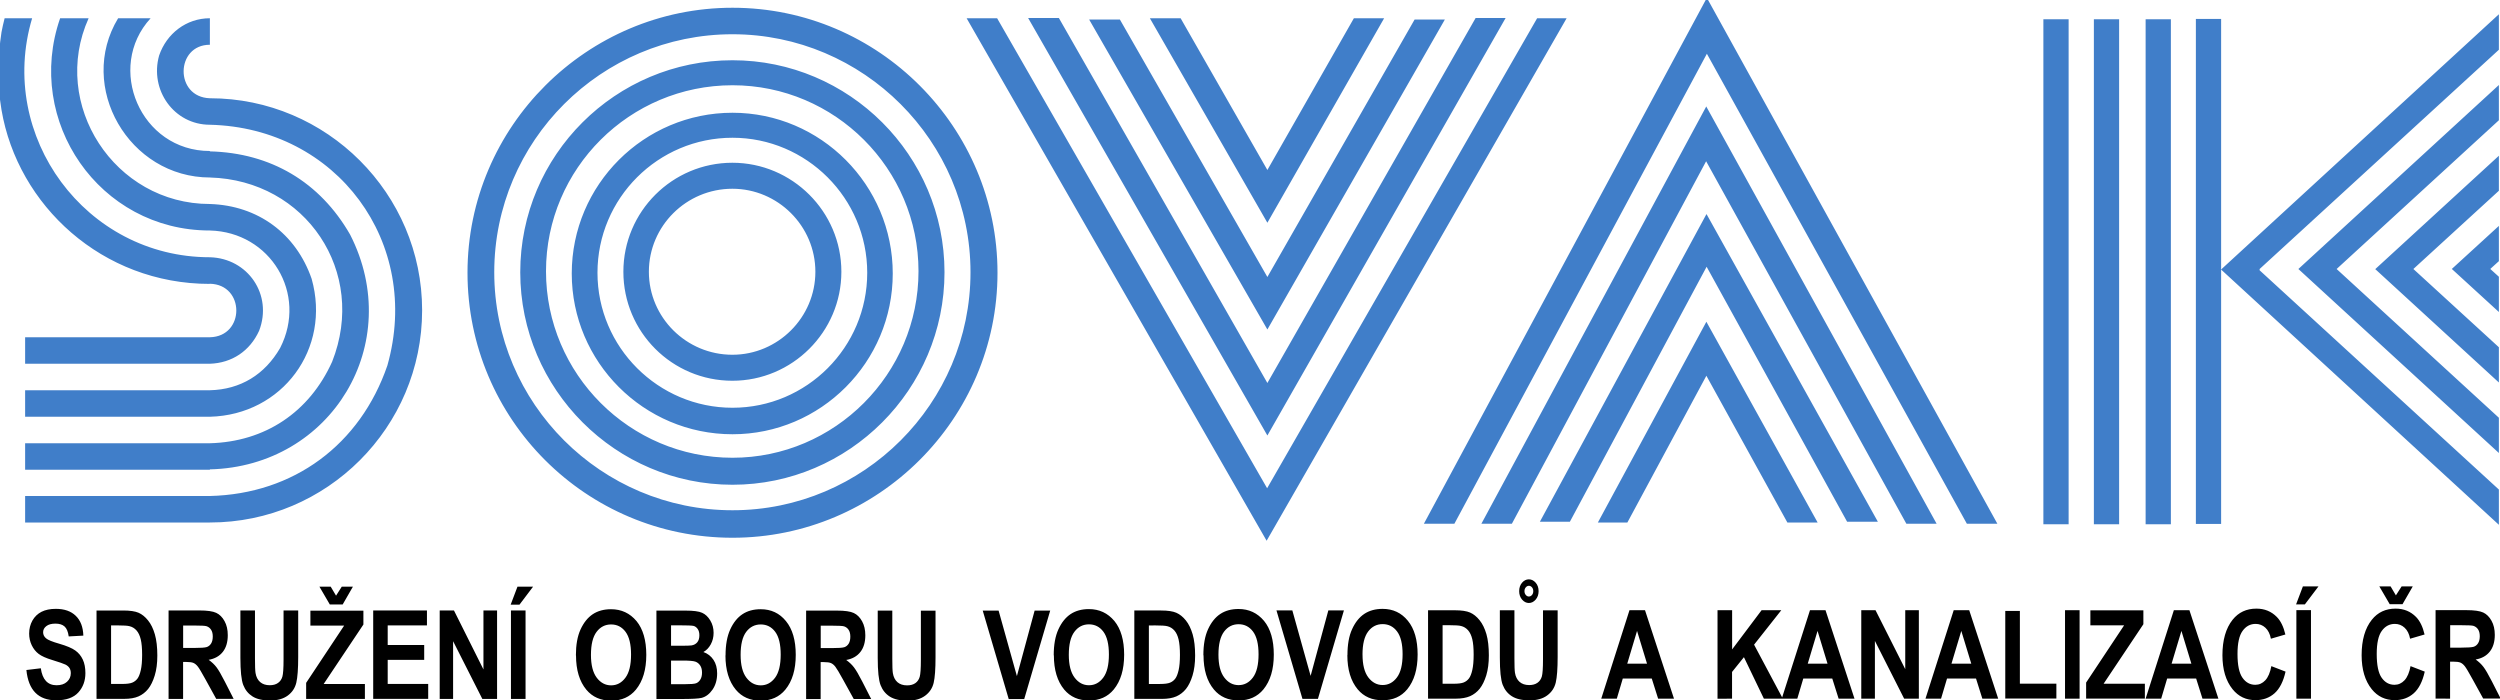 <svg width="1e3px" height="280px" viewBox="0 0 1e3 280" xmlns="http://www.w3.org/2000/svg"><path d="m10.6 268 5.72-.69c.64 4.52 2.75 6.79 6.32 6.79 1.76 0 3.15-.46 4.16-1.39 1.02-.93 1.52-2.07 1.52-3.44 0-.8-.17-1.49-.52-2.05-.36-.56-.9-1.02-1.62-1.39-.73-.36-2.47-.96-5.26-1.82-2.49-.75-4.32-1.57-5.47-2.46-1.16-.88-2.08-2.04-2.77-3.48-.68-1.44-1.02-2.99-1.02-4.64 0-1.93.44-3.66 1.31-5.21.88-1.54 2.09-2.71 3.63-3.5 1.55-.78 3.45-1.18 5.72-1.18 3.41 0 6.07.92 7.98 2.78 1.92 1.84 2.93 4.49 3.04 7.93l-5.85.32c-.27-1.91-.82-3.23-1.68-3.99-.84-.75-2.06-1.13-3.63-1.13-1.58 0-2.79.33-3.64.99-.86.66-1.29 1.47-1.29 2.46 0 .97.39 1.77 1.17 2.43.77.67 2.55 1.38 5.32 2.17 2.95.86 5.07 1.76 6.38 2.7 1.31.93 2.31 2.15 3 3.63.7 1.49 1.04 3.3 1.04 5.42 0 3.07-.94 5.65-2.83 7.73-1.89 2.09-4.85 3.14-8.87 3.14-7.1 0-11.1-4.04-11.9-12.1v.01zm28-23.8h10.7c2.7 0 4.74.3 6.12.9 1.37.6 2.64 1.62 3.79 3.06 1.16 1.42 2.07 3.28 2.73 5.56.66 2.29.99 5.12.99 8.51 0 3.06-.34 5.71-1.04 7.98-.69 2.25-1.57 4.04-2.63 5.37-1.06 1.31-2.34 2.3-3.84 2.97-1.51.67-3.43 1-5.81 1h-11v-35.4zm5.83 5.98v23.4h4.39c1.88 0 3.24-.18 4.08-.53.85-.35 1.54-.89 2.08-1.6.54-.72.99-1.85 1.34-3.4.35-1.53.53-3.57.53-6.1 0-2.61-.18-4.68-.55-6.2-.36-1.5-.92-2.7-1.68-3.56-.77-.87-1.69-1.44-2.79-1.71-.82-.22-2.4-.32-4.75-.32l-2.65.01zm23 29.4v-35.4h12.3c3.15 0 5.41.32 6.76.96 1.35.63 2.46 1.73 3.32 3.3.88 1.57 1.3 3.44 1.3 5.63 0 2.76-.65 4.99-1.98 6.68s-3.22 2.75-5.66 3.18c1.26.91 2.29 1.88 3.11 2.95s1.94 2.99 3.35 5.76l3.52 6.9h-6.97l-4.24-7.7c-1.52-2.77-2.56-4.52-3.11-5.21-.55-.71-1.13-1.18-1.74-1.45s-1.59-.4-2.94-.4h-1.21v14.8h-5.83zm5.83-20.4h4.35c2.65 0 4.34-.12 5.06-.35.73-.23 1.31-.7 1.76-1.4.45-.71.68-1.66.68-2.83 0-1.13-.23-2.03-.68-2.71-.45-.69-1.06-1.16-1.83-1.41-.55-.18-2.13-.27-4.75-.27h-4.59v8.97zm22.9-15h5.83v19.2c0 2.98.07 4.91.22 5.81.25 1.57.87 2.77 1.84 3.63.97.84 2.26 1.27 3.84 1.27 1.35 0 2.46-.3 3.31-.91.85-.6 1.44-1.44 1.75-2.51.31-1.06.47-3.35.47-6.88v-19.6h5.86v18.6c0 4.74-.26 8.17-.76 10.3-.51 2.11-1.64 3.83-3.42 5.14s-4.13 1.96-7.03 1.96c-3.02 0-5.39-.54-7.08-1.63-1.7-1.07-2.92-2.6-3.69-4.57-.76-1.97-1.14-5.6-1.14-10.9v-18.9zm26.3 35.4v-6.44l15.2-22.9h-13.5v-5.98h21.2v5.55l-15.9 23.8h16.5v5.96h-23.6zm5.32-44.9h4.51l2.13 3.59 2.28-3.59h4.46l-4.09 7.11h-5.14l-4.15-7.11zm21.5 44.9v-35.4h21.5v5.98h-15.7v7.84h14.6v5.95h-14.6v9.63h16.2v5.96h-22zm26.6 0v-35.4h5.7l11.8 23.6v-23.6h5.45v35.4h-5.89l-11.7-23.1v23.1h-5.44zm28.5 0v-35.4h5.84v35.4h-5.84zm-.12-37.7 2.73-7.21h6.24l-5.45 7.21h-3.52zm26.1 20.3c0-4.22.61-7.68 1.86-10.4 1.25-2.72 2.88-4.75 4.88-6.09 2.01-1.33 4.45-2 7.31-2 4.15 0 7.53 1.58 10.2 4.75 2.6 3.17 3.91 7.68 3.91 13.5 0 5.91-1.38 10.5-4.14 13.9-2.43 2.95-5.73 4.42-9.89 4.42-4.2 0-7.51-1.46-9.94-4.37-2.76-3.32-4.14-7.89-4.14-13.7v.01zm6.02-.24c0 4.07.78 7.11 2.32 9.15 1.54 2.03 3.45 3.05 5.74 3.05 2.3 0 4.2-1.01 5.71-3.03 1.52-2.02 2.27-5.11 2.27-9.29 0-4.1-.74-7.13-2.21-9.1-1.47-1.96-3.39-2.94-5.77-2.94s-4.32.99-5.81 2.97c-1.5 1.98-2.25 5.04-2.25 9.19zm26.2-17.7h11.6c3.16 0 5.39.29 6.67.88 1.29.57 2.37 1.59 3.26 3.06.88 1.45 1.33 3.12 1.33 4.96 0 1.7-.38 3.24-1.14 4.62-.76 1.37-1.73 2.39-2.94 3.05 1.72.61 3.06 1.66 4.04 3.14.98 1.47 1.46 3.27 1.46 5.4 0 2.57-.63 4.75-1.86 6.52-1.24 1.77-2.7 2.87-4.39 3.29-1.17.29-3.9.44-8.17.44h-9.86l-.01-35.4zm5.84 5.89v8.17h3.86c2.31 0 3.74-.04 4.3-.13.99-.15 1.76-.57 2.33-1.26.56-.68.84-1.61.84-2.79 0-1.04-.22-1.89-.68-2.54s-1.01-1.05-1.66-1.22c-.66-.15-2.52-.23-5.61-.23h-3.38zm0 14.1v9.45h5.43c2.38 0 3.9-.12 4.58-.37.67-.25 1.24-.74 1.7-1.48.45-.73.68-1.65.68-2.78 0-1.16-.24-2.1-.73-2.85-.5-.75-1.14-1.27-1.95-1.55-.82-.28-2.48-.42-4.98-.42h-4.73zm21.8-2.05c0-4.22.62-7.68 1.87-10.4 1.24-2.72 2.87-4.76 4.88-6.09 2.01-1.34 4.45-2 7.31-2 4.15 0 7.52 1.58 10.1 4.75 2.61 3.17 3.92 7.68 3.92 13.5 0 5.91-1.38 10.5-4.15 13.9-2.43 2.95-5.72 4.42-9.88 4.42-4.2 0-7.51-1.46-9.94-4.37-2.76-3.32-4.15-7.89-4.15-13.7v.01zm6.03-.24c0 4.07.77 7.11 2.31 9.14 1.55 2.04 3.46 3.06 5.75 3.06s4.19-1.02 5.71-3.03c1.51-2.02 2.26-5.11 2.26-9.29 0-4.1-.73-7.13-2.2-9.1-1.47-1.96-3.4-2.94-5.78-2.94-2.37 0-4.32.99-5.81 2.96-1.5 1.99-2.24 5.05-2.24 9.2zm26.2 17.7v-35.4h12.3c3.15 0 5.41.32 6.75.96 1.35.63 2.46 1.73 3.33 3.3s1.3 3.45 1.3 5.63c0 2.76-.66 4.99-1.99 6.68s-3.21 2.75-5.65 3.18c1.25.91 2.29 1.89 3.1 2.96.82 1.07 1.95 2.98 3.36 5.75l3.52 6.9h-6.97l-4.25-7.7c-1.52-2.77-2.56-4.51-3.11-5.21-.54-.7-1.13-1.18-1.74-1.45s-1.59-.4-2.94-.4h-1.2v14.8h-5.84zm5.84-20.4h4.34c2.66 0 4.34-.12 5.07-.35.72-.23 1.31-.7 1.76-1.4.44-.71.67-1.66.67-2.83 0-1.12-.23-2.03-.67-2.71-.45-.69-1.06-1.15-1.84-1.41-.54-.18-2.13-.27-4.75-.27h-4.58v8.97zm22.8-15h5.83v19.2c0 2.98.07 4.91.22 5.81.26 1.57.87 2.77 1.84 3.63.98.84 2.26 1.27 3.85 1.27 1.35 0 2.45-.3 3.31-.9.85-.6 1.43-1.44 1.74-2.52.31-1.06.47-3.35.47-6.87v-19.6h5.86v18.6c0 4.74-.25 8.17-.75 10.3-.51 2.12-1.65 3.83-3.43 5.14s-4.12 1.97-7.03 1.97c-3.02 0-5.38-.55-7.08-1.63s-2.92-2.61-3.69-4.58c-.76-1.97-1.14-5.59-1.14-10.9v-18.9zm52.4 35.4-10.4-35.4h6.35l7.32 26.2 7.09-26.2h6.23l-10.4 35.4h-6.27zm18-17.5c0-4.21.62-7.68 1.87-10.4 1.25-2.73 2.88-4.76 4.88-6.1 2.01-1.33 4.45-2 7.31-2 4.15 0 7.53 1.58 10.2 4.75 2.6 3.17 3.91 7.68 3.91 13.5 0 5.91-1.38 10.5-4.15 13.9-2.43 2.94-5.72 4.41-9.88 4.41-4.2 0-7.51-1.46-9.94-4.36-2.76-3.33-4.14-7.9-4.14-13.7h-.01zm6.03-.24c0 4.07.78 7.11 2.32 9.15 1.54 2.03 3.45 3.05 5.74 3.05 2.3 0 4.2-1.01 5.71-3.03 1.52-2.02 2.27-5.11 2.27-9.29 0-4.1-.74-7.13-2.21-9.1-1.47-1.96-3.39-2.94-5.77-2.94s-4.32.99-5.81 2.97c-1.5 1.98-2.25 5.05-2.25 9.19zm26.2-17.7h10.7c2.7 0 4.74.31 6.11.91 1.38.6 2.65 1.62 3.8 3.05 1.16 1.43 2.06 3.29 2.73 5.57.66 2.28.99 5.12.99 8.51 0 3.06-.35 5.71-1.04 7.98-.69 2.25-1.57 4.04-2.63 5.37-1.06 1.31-2.34 2.3-3.84 2.97-1.51.66-3.44 1-5.81 1h-11v-35.4zm5.83 5.99v23.4h4.4c1.88 0 3.24-.18 4.08-.53.85-.35 1.54-.89 2.08-1.61.54-.71.98-1.84 1.34-3.39.35-1.54.53-3.57.53-6.1 0-2.61-.19-4.68-.55-6.2-.36-1.5-.92-2.7-1.68-3.56-.77-.87-1.69-1.44-2.79-1.71-.82-.22-2.4-.32-4.75-.32l-2.66.01zm21.8 11.9c0-4.22.62-7.68 1.87-10.4 1.25-2.72 2.88-4.76 4.88-6.09 2.01-1.34 4.45-2 7.31-2 4.15 0 7.53 1.58 10.2 4.75 2.6 3.17 3.91 7.68 3.91 13.5 0 5.91-1.38 10.5-4.14 13.9-2.44 2.95-5.73 4.42-9.89 4.42-4.2 0-7.51-1.46-9.93-4.37-2.77-3.32-4.15-7.89-4.15-13.7l-.01.01zm6.03-.24c0 4.07.78 7.11 2.32 9.14 1.54 2.04 3.45 3.06 5.74 3.06 2.3 0 4.2-1.02 5.71-3.03 1.52-2.02 2.27-5.11 2.27-9.29 0-4.1-.74-7.13-2.21-9.1-1.47-1.96-3.39-2.94-5.77-2.94s-4.32.99-5.81 2.96c-1.5 1.99-2.25 5.05-2.25 9.2zm33.6 17.7-10.4-35.4h6.35l7.32 26.2 7.09-26.2h6.23l-10.4 35.4h-6.27zm18-17.5c0-4.21.61-7.68 1.87-10.4 1.24-2.73 2.87-4.76 4.88-6.1 2.01-1.33 4.44-2 7.31-2 4.14 0 7.52 1.58 10.1 4.75 2.61 3.17 3.91 7.68 3.91 13.5 0 5.91-1.38 10.5-4.14 13.9-2.43 2.94-5.72 4.41-9.89 4.41-4.2 0-7.5-1.46-9.93-4.36-2.77-3.33-4.15-7.9-4.15-13.7zm6.03-.24c0 4.07.77 7.11 2.31 9.15 1.55 2.03 3.46 3.05 5.74 3.05 2.3 0 4.2-1.01 5.71-3.03 1.52-2.02 2.27-5.11 2.27-9.29 0-4.1-.73-7.13-2.21-9.1-1.46-1.96-3.39-2.94-5.77-2.94s-4.32.99-5.81 2.97c-1.5 1.98-2.25 5.05-2.25 9.19h.01zm26.2-17.7h10.7c2.7 0 4.74.31 6.12.91 1.37.6 2.64 1.62 3.79 3.05 1.16 1.43 2.07 3.29 2.74 5.57.65 2.28.98 5.12.98 8.51 0 3.06-.34 5.71-1.03 7.98-.7 2.25-1.58 4.04-2.64 5.37-1.06 1.31-2.34 2.3-3.84 2.97-1.51.66-3.43 1-5.81 1h-11v-35.4zm5.83 5.99v23.4h4.39c1.88 0 3.25-.18 4.08-.53.85-.35 1.54-.89 2.08-1.61.54-.71.99-1.84 1.34-3.39.35-1.54.53-3.57.53-6.1 0-2.61-.18-4.68-.55-6.2-.36-1.5-.92-2.7-1.68-3.56-.77-.87-1.69-1.44-2.79-1.71-.82-.22-2.4-.32-4.74-.32l-2.66.01zm22.9-5.99h5.83v19.2c0 2.98.07 4.92.22 5.82.25 1.56.87 2.76 1.84 3.62.97.85 2.26 1.28 3.84 1.28 1.36 0 2.46-.31 3.31-.91s1.43-1.44 1.75-2.51c.31-1.06.47-3.36.47-6.88v-19.6h5.86v18.6c0 4.75-.26 8.17-.76 10.3-.51 2.12-1.64 3.83-3.42 5.14-1.78 1.32-4.13 1.97-7.03 1.97-3.02 0-5.38-.55-7.08-1.63s-2.92-2.61-3.69-4.58c-.76-1.97-1.14-5.59-1.14-10.9v-18.9zm15.5-7.64c0 1.34-.39 2.47-1.17 3.38-.78.89-1.69 1.35-2.72 1.35s-1.93-.46-2.71-1.35c-.78-.91-1.17-2.04-1.17-3.38 0-1.37.39-2.5 1.16-3.39s1.68-1.34 2.72-1.34c1.03 0 1.94.45 2.72 1.34s1.17 2.02 1.17 3.39zm-2.13 0c0-.63-.17-1.14-.52-1.54-.36-.41-.77-.61-1.24-.61-.46 0-.87.2-1.22.61-.36.4-.54.91-.54 1.54 0 .61.18 1.12.54 1.53.35.41.76.61 1.22.61.47 0 .88-.2 1.24-.61.35-.41.52-.92.52-1.53zm56.3 43h-6.36l-2.54-8.04h-11.6l-2.39 8.04h-6.22l11.3-35.4h6.2l11.6 35.4zm-10.8-14-3.99-13.1-3.92 13.1h7.91zm28.2 14v-35.4h5.84v15.7l11.8-15.7h7.88l-10.9 13.8 11.5 21.6h-7.58l-7.98-16.6-4.75 5.91v10.7l-5.84.01zm54.8 0h-6.36l-2.54-8.04h-11.6l-2.39 8.04h-6.22l11.3-35.4h6.2l11.6 35.4zm-10.8-14-3.99-13.1-3.92 13.1h7.91zm13.5 14v-35.4h5.69l11.9 23.6v-23.6h5.44v35.4h-5.88l-11.7-23.1v23.1h-5.44zm54.8 0h-6.37l-2.53-8.04h-11.6l-2.39 8.04h-6.23l11.3-35.4h6.19l11.6 35.4zm-10.8-14-3.99-13.1-3.93 13.1h7.92zm13.6 14v-35.1h5.84v29.1h14.6v5.96h-20.4zm23.9 0v-35.4h5.83v35.4h-5.83zm8.44 0v-6.44l15.2-22.9h-13.5v-5.99h21.2v5.55l-15.9 23.8h16.5v5.96h-23.6zm52.9 0h-6.36l-2.53-8.04h-11.6l-2.39 8.04h-6.22l11.3-35.4h6.21l11.6 35.4zm-10.8-14-3.98-13.1-3.93 13.1h7.91zm32 .99 5.67 2.19c-.89 3.96-2.36 6.84-4.41 8.67-2.06 1.82-4.6 2.74-7.6 2.74-3.78 0-6.84-1.46-9.18-4.37-2.71-3.36-4.06-7.89-4.06-13.6 0-6.04 1.36-10.8 4.08-14.2 2.36-2.95 5.53-4.44 9.52-4.44 3.25 0 5.96 1.11 8.15 3.33 1.56 1.58 2.7 3.92 3.43 7.02l-5.79 1.69c-.37-1.92-1.1-3.38-2.2-4.4-1.11-1.02-2.41-1.53-3.9-1.53-2.14 0-3.88.93-5.23 2.8-1.35 1.85-2.03 4.93-2.03 9.23 0 4.46.66 7.62 1.98 9.5 1.32 1.89 3.03 2.83 5.14 2.83 1.54 0 2.88-.61 4-1.8 1.12-1.2 1.94-3.1 2.43-5.7v-.01zm10 13v-35.4h5.84v35.4h-5.84zm-.12-37.7 2.73-7.21h6.24l-5.45 7.21h-3.52zm45.8 24.7 5.67 2.19c-.89 3.96-2.35 6.84-4.41 8.67-2.06 1.82-4.59 2.74-7.59 2.74-3.78 0-6.85-1.46-9.19-4.37-2.71-3.36-4.06-7.89-4.06-13.6 0-6.04 1.36-10.8 4.09-14.2 2.36-2.95 5.52-4.44 9.52-4.44 3.24 0 5.96 1.11 8.15 3.33 1.55 1.58 2.7 3.92 3.42 7.02l-5.79 1.69c-.36-1.92-1.1-3.38-2.2-4.4s-2.4-1.53-3.89-1.53c-2.14 0-3.89.93-5.24 2.8-1.35 1.85-2.02 4.93-2.02 9.23 0 4.46.65 7.62 1.97 9.5 1.32 1.89 3.03 2.83 5.14 2.83 1.55 0 2.88-.61 4-1.8 1.13-1.2 1.94-3.1 2.43-5.7v-.01zm-12.5-31.9h4.51l2.12 3.59 2.29-3.59h4.46l-4.1 7.11h-5.13l-4.15-7.11zm22.5 44.9v-35.4h12.3c3.15 0 5.41.32 6.76.95s2.46 1.74 3.32 3.3c.88 1.57 1.31 3.45 1.31 5.63 0 2.77-.66 5-1.99 6.69s-3.22 2.75-5.66 3.17c1.26.91 2.29 1.89 3.11 2.96s1.94 2.99 3.36 5.76l3.51 6.9h-6.97l-4.24-7.7c-1.52-2.78-2.56-4.52-3.11-5.22s-1.13-1.18-1.74-1.45c-.61-.26-1.59-.39-2.94-.39h-1.21v14.8l-5.83-.01zm5.84-20.4h4.34c2.65 0 4.34-.12 5.06-.35.73-.23 1.31-.7 1.76-1.41s.68-1.65.68-2.82c0-1.13-.23-2.03-.68-2.72-.45-.68-1.06-1.15-1.83-1.41-.55-.18-2.13-.26-4.75-.26h-4.58v8.97z"/><path d="m293 45.1c-35.4 0-64.3 28.8-64.3 64.3 0 35.4 28.8 64.3 64.3 64.3 35.3 0 64.1-28.8 64.1-64.3 0-35.4-28.8-64.3-64.1-64.3zm-.01 118c-29.7 0-54-24.2-54-54s24.2-54 54-54c29.6 0 53.9 24.2 53.9 54s-24.2 54-53.9 54zm.01-160c-58.1 0-106 47.4-106 106s47.5 106 106 106c58.1 0 106-47.4 106-106 0-58.1-47.4-106-106-106zm0 201c-52.5 0-95.3-42.7-95.3-95.2s42.8-95.2 95.3-95.2c52.3 0 95.2 42.7 95.2 95.2 0 52.5-42.8 95.2-95.2 95.2zm0-180c-46.8 0-84.9 38-84.9 84.8 0 46.8 38.2 85 84.9 85 46.6 0 84.8-38.2 84.8-85s-38.2-84.8-84.8-84.8zm0 159c-41.1 0-74.6-33.5-74.6-74.6 0-41.1 33.5-74.4 74.6-74.4 41 0 74.4 33.4 74.4 74.4 0 41.1-33.5 74.6-74.4 74.6zm-.05-118c-24 0-43.6 19.5-43.6 43.6s19.5 43.6 43.6 43.6c23.9 0 43.6-19.5 43.6-43.6s-19.7-43.6-43.6-43.6zm0 76.8c-18.4 0-33.4-14.9-33.4-33.2s15-33.2 33.4-33.2c18.2 0 33.2 14.9 33.2 33.2s-15 33.2-33.2 33.2zm-209-49.7c24.2.6 39.2 25.3 28.1 47-6.13 10.6-15.8 16.6-28.1 16.9h-73.9v10.6h73.9c29-.75 48.6-27.2 40.7-55.2-6.28-18.1-21.5-29.3-40.7-29.9-38.2 0-64-39.9-48.5-74.3h-11.4c-14.3 41.1 15.6 84.9 59.9 84.9l-.02-.04zm0 21.3c14.1.3 14.1 21.1 0 21.4h-73.9v10.6h73.9c8.82-.3 16-5.08 19.7-13.2 5.53-14.4-4.49-29-19.7-29.4-49.7 0-85.2-48.4-71.1-95.6h-11c-.48 1.85-.9 3.7-1.25 5.56-1.56 10.2-1.77 20.7 0 31.1 6.5 38.2 40.3 69.6 83.3 69.6l-.02-.01zm0-42.5c38.4 1.05 63.1 37.8 48.9 73.7-9.13 20.2-26.8 32-48.9 32.6h-73.9v10.6h73.9v-.15c48.7-1.2 78.3-50.4 56.1-93.9-12.1-21.1-31.8-32.7-56.1-33.3v-.15c-27.8 0-41.8-33.4-23.7-53.1h-13c-16.6 27.4 4.33 63.7 36.8 63.7zm0-31.7c-14.2-.45-13.8-21.4 0-21.4v-10.6c-9.42 0-17.3 6.12-20.3 14.9-3.89 13.8 5.98 27.7 20.3 27.7 50.8 1.2 84.9 47.2 71 96.3-10.9 31.7-37.5 51.4-71 52.2h-73.9v10.6h73.9c46.8 0 84.9-38.1 84.9-84.9 0-46.6-38.1-84.8-84.9-84.8v.01zm423 92.5 71-124h-12.1l-58.9 103-59-103h-12.3l71.3 124zm0 42.4 95.3-167h-12l-83.3 146-83.4-146h-12.3l95.7 167zm0-85.1 46.7-81.8h-12.1l-34.6 60.7-34.7-60.7h-12.3l47 81.8zm120-81.8h-12.1l-108 188-108-188h-12.2l120 209 120-209zm55.6 35.2-90 167h12.2l77.7-145 80.1 145h12.1l-92.2-167zm0 86.2-43.4 80.3h11.8l31.6-58.7 32.4 58.7h12.1l-44.5-80.3zm0-43-66.6 123h12l54.7-102 56.2 102h12.3l-68.5-123zm0-86.2-113 210h12.2l101-188 104 188h12.2l-116-210zm206 108-.11.11.11.11v-.22zm-30.3-99.8v202h10.1v-202h-10.1zm91.8 99.9 49.5 45.4v-14.1l-34.2-31.3 34.2-31.3v-14l-49.5 45.4zm30.7 0 18.8 17.2v-14.1l-3.44-3.12 3.44-3.12v-14.1l-18.8 17.2zm-76.9 0 95.7-87.7v-14.2l-111 102v.22l111 102v-14.1l-95.7-87.7zm-15.4 102v-102l-.11-.11.11-.11v-99.8h-10.1v202h10.1zm30.9-102 80.2 73.6v-14.1l-64.9-59.5 64.9-59.5v-14.1l-80.2 73.6zm-102-99.9v202h10.1v-202h-10.1zm20.2 0v202h10.1v-202h-10.1z" fill="#407EC9"/></svg>
